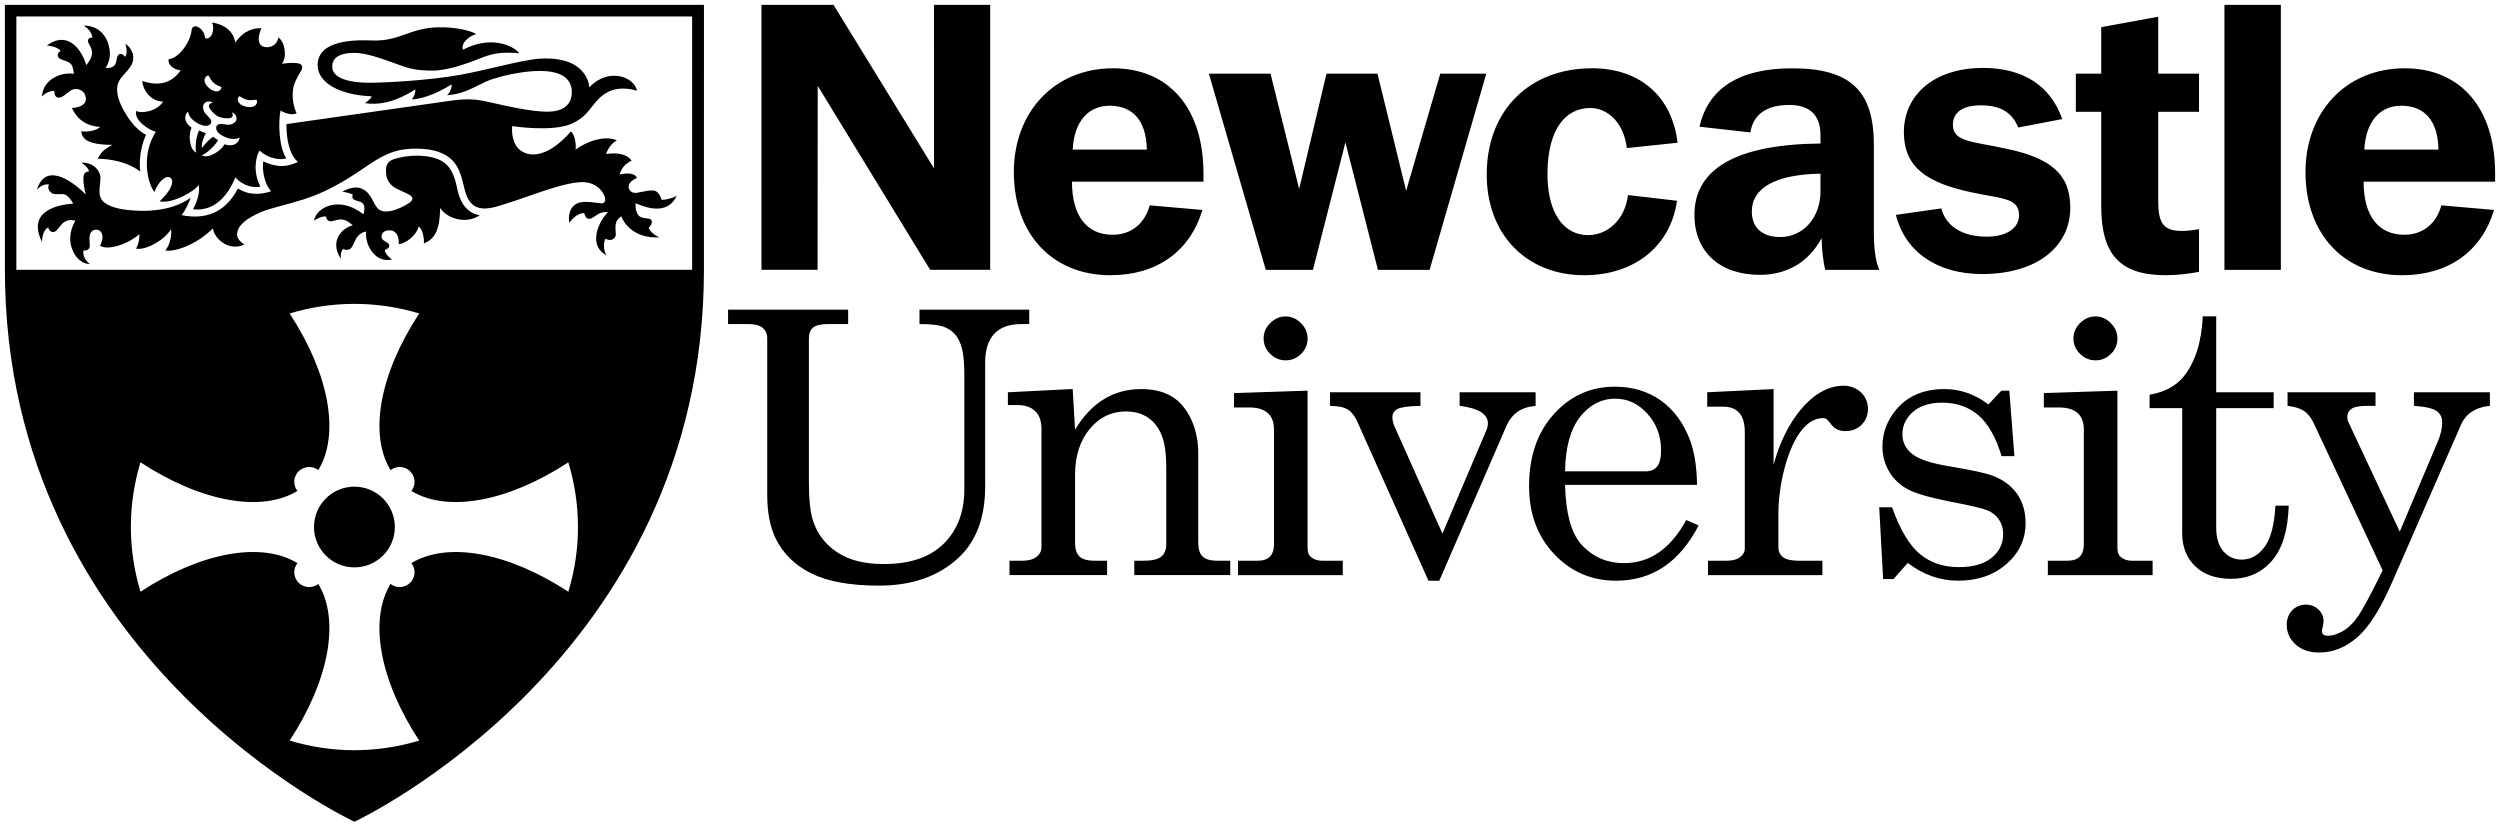 <svg xmlns="http://www.w3.org/2000/svg" width="124" height="41" viewBox="0 0 124 41" fill="none"><g clip-path="url(#clip0_313_4943)"><path d="M91.442 19.131C89.856 19.131 88.519 20.981 87.97 23.051V19.298L84.678 19.456V20.17H85.465C85.812 20.17 86.077 20.27 86.262 20.474C86.449 20.677 86.542 20.997 86.542 21.436V27.204C86.542 27.372 86.464 27.515 86.309 27.634C86.154 27.753 85.924 27.813 85.62 27.813H84.718V28.525H90.391V27.813H89.236C88.861 27.813 88.595 27.755 88.441 27.638C88.286 27.521 88.208 27.354 88.208 27.136V25.454C88.208 23.713 88.946 20.739 90.422 20.739C90.825 20.739 90.744 21.382 91.549 21.382C92.194 21.382 92.65 20.899 92.65 20.283C92.65 19.587 92.086 19.131 91.442 19.131ZM112.861 25.081C112.809 26.036 112.628 26.72 112.318 27.134C112.007 27.55 111.633 27.756 111.193 27.756C110.825 27.756 110.52 27.62 110.283 27.348C110.044 27.075 109.924 26.682 109.924 26.169V20.244H112.773V19.458H109.924V15.691H109.257C109.198 16.957 108.888 17.948 108.325 18.658C107.935 19.145 107.366 19.45 106.62 19.576V20.244H108.236V26.443C108.236 27.12 108.45 27.667 108.88 28.084C109.31 28.501 109.905 28.709 110.667 28.709C111.493 28.709 112.166 28.412 112.685 27.817C113.203 27.223 113.482 26.311 113.521 25.081H112.861ZM109.071 11.366C108.758 11.427 108.471 11.454 108.223 11.454C107.255 11.454 107.047 11.019 107.047 9.92V5.546H109.071V3.653H107.047V0.83L104.221 1.346V3.653H102.962V5.546H104.221V10.223C104.221 12.609 105.131 13.651 107.426 13.651C107.949 13.651 108.501 13.59 109.071 13.484V11.366ZM36.112 15.361H42.069V16.074H41.071C40.719 16.074 40.472 16.132 40.331 16.247C40.191 16.365 40.121 16.541 40.121 16.78V23.966C40.121 24.81 40.195 25.448 40.343 25.88C40.562 26.518 40.963 27.028 41.546 27.407C42.128 27.788 42.89 27.977 43.831 27.977C45.132 27.977 46.124 27.642 46.807 26.968C47.489 26.294 47.831 25.394 47.831 24.266V18.588C47.831 18.007 47.79 17.568 47.709 17.268C47.627 16.969 47.509 16.735 47.357 16.567C47.205 16.4 47.01 16.276 46.777 16.195C46.542 16.115 46.152 16.074 45.606 16.074V15.361H51.05V16.074H50.664C50.057 16.074 49.606 16.237 49.309 16.562C49.012 16.889 48.864 17.361 48.864 17.981V24.13C48.864 25.666 48.425 26.844 47.546 27.662C46.556 28.586 45.242 29.047 43.599 29.047C42.178 29.047 41.059 28.846 40.245 28.444C39.431 28.04 38.839 27.46 38.471 26.704C38.192 26.131 38.054 25.409 38.054 24.537V16.781C38.054 16.562 37.978 16.388 37.828 16.262C37.676 16.137 37.45 16.074 37.148 16.074H36.112V15.361ZM37.769 0.242H41.343L46.328 8.353L46.325 0.242H49.113V13.383H46.136L40.558 4.258L40.552 13.383H37.769L37.769 0.242ZM113.463 19.457H117.826V20.13H117.418C117.035 20.13 116.773 20.18 116.634 20.277C116.495 20.375 116.425 20.515 116.425 20.698C116.425 20.779 116.444 20.862 116.484 20.943L119.028 26.369L120.928 21.87C121.063 21.551 121.132 21.239 121.132 20.933C121.132 20.698 121.037 20.514 120.852 20.384C120.665 20.253 120.29 20.168 119.731 20.13V19.457H123.499V20.13C122.784 20.2 122.302 20.519 122.057 21.088L118.644 28.893C118.063 30.22 117.486 31.129 116.909 31.62C116.327 32.118 115.702 32.366 115.035 32.366C114.549 32.366 114.158 32.233 113.864 31.969C113.571 31.703 113.422 31.377 113.422 30.989C113.422 30.699 113.514 30.459 113.694 30.272C113.875 30.084 114.102 29.99 114.374 29.99C114.619 29.99 114.827 30.071 114.995 30.23C115.162 30.39 115.247 30.582 115.247 30.805C115.247 30.877 115.234 30.971 115.208 31.094C115.182 31.189 115.17 31.259 115.17 31.304C115.17 31.459 115.27 31.535 115.471 31.535C115.685 31.535 115.928 31.459 116.199 31.307C116.469 31.154 116.721 30.91 116.955 30.573C117.189 30.237 117.597 29.476 118.179 28.288L114.738 20.943C114.613 20.691 114.461 20.503 114.276 20.381C114.09 20.258 113.819 20.174 113.463 20.13V19.457ZM93.844 25.159C94.245 26.279 94.709 27.053 95.231 27.483C95.751 27.914 96.395 28.129 97.161 28.129C97.867 28.129 98.41 27.974 98.788 27.665C99.168 27.356 99.357 26.964 99.357 26.487C99.357 26.214 99.288 25.976 99.149 25.77C99.01 25.564 98.817 25.412 98.571 25.311C98.323 25.21 97.685 25.062 96.654 24.865C95.67 24.67 94.983 24.465 94.596 24.252C94.209 24.04 93.907 23.745 93.692 23.371C93.476 22.996 93.369 22.588 93.369 22.148C93.369 21.482 93.589 20.879 94.035 20.335C94.608 19.644 95.41 19.298 96.442 19.298C97.229 19.298 97.957 19.552 98.627 20.059L99.266 19.378H99.662L99.914 22.625H99.279C98.994 21.684 98.609 21.007 98.124 20.593C97.639 20.179 97.04 19.972 96.329 19.972C95.715 19.972 95.233 20.124 94.884 20.43C94.533 20.736 94.359 21.108 94.359 21.548C94.359 21.937 94.521 22.259 94.844 22.514C95.16 22.778 95.782 22.982 96.71 23.132C97.785 23.312 98.486 23.464 98.811 23.587C99.337 23.78 99.745 24.077 100.035 24.479C100.324 24.881 100.468 25.371 100.468 25.949C100.468 26.746 100.154 27.421 99.524 27.973C98.894 28.526 98.094 28.802 97.125 28.802C96.227 28.802 95.393 28.508 94.625 27.921L93.917 28.723H93.403L93.209 25.159H93.844ZM77.627 23.377H81.637C81.874 23.377 82.058 23.299 82.19 23.14C82.321 22.982 82.388 22.712 82.388 22.33C82.388 21.621 82.162 21.017 81.711 20.52C81.26 20.022 80.729 19.774 80.116 19.774C79.431 19.774 78.85 20.074 78.373 20.675C77.896 21.276 77.647 22.177 77.627 23.377ZM84.173 24.05H77.627C77.66 25.431 77.92 26.406 78.41 26.974C78.972 27.611 79.686 27.931 80.554 27.931C81.833 27.931 82.861 27.219 83.638 25.793L84.253 26.061C83.307 27.89 81.943 28.803 80.159 28.803C78.942 28.803 77.919 28.362 77.089 27.485C76.258 26.605 75.842 25.483 75.842 24.113C75.842 22.64 76.251 21.449 77.069 20.541C77.886 19.634 78.893 19.18 80.09 19.18C80.969 19.18 81.729 19.407 82.37 19.858C83.008 20.31 83.49 20.959 83.814 21.804C84.041 22.398 84.16 23.147 84.173 24.05ZM65.97 19.457H70.454V20.13C69.857 20.143 69.475 20.196 69.311 20.288C69.145 20.382 69.063 20.514 69.063 20.687C69.063 20.83 69.092 20.969 69.149 21.11L71.544 26.466L73.751 21.276C73.783 21.186 73.799 21.097 73.799 21.006C73.799 20.538 73.331 20.245 72.397 20.13V19.457H76.166V20.13C75.783 20.168 75.479 20.271 75.253 20.437C75.026 20.603 74.85 20.825 74.728 21.105L71.389 28.803H70.851L67.313 20.891C67.183 20.613 67.025 20.418 66.841 20.307C66.656 20.194 66.365 20.137 65.97 20.13V19.457ZM103.929 15.695C104.219 15.695 104.475 15.805 104.695 16.025C104.914 16.243 105.024 16.502 105.024 16.799C105.024 17.089 104.917 17.341 104.704 17.553C104.49 17.766 104.235 17.873 103.938 17.873C103.641 17.873 103.384 17.765 103.168 17.549C102.95 17.332 102.842 17.08 102.842 16.788C102.842 16.499 102.951 16.243 103.172 16.025C103.392 15.805 103.644 15.695 103.929 15.695ZM101.375 19.497L105.024 19.377V27.165C105.024 27.379 105.076 27.529 105.179 27.619C105.329 27.747 105.515 27.812 105.743 27.812H106.77V28.525H101.573V27.812H102.534C102.818 27.812 103.026 27.744 103.159 27.605C103.292 27.467 103.358 27.265 103.358 27.001V21.3C103.358 20.94 103.254 20.668 103.047 20.485C102.839 20.301 102.532 20.21 102.123 20.21H101.375V19.497ZM63.761 15.695C64.051 15.695 64.307 15.805 64.527 16.025C64.746 16.243 64.856 16.502 64.856 16.799C64.856 17.089 64.749 17.341 64.536 17.553C64.322 17.766 64.067 17.873 63.77 17.873C63.473 17.873 63.216 17.765 63 17.549C62.782 17.332 62.675 17.08 62.675 16.788C62.675 16.499 62.784 16.243 63.005 16.025C63.224 15.805 63.476 15.695 63.761 15.695ZM61.208 19.497L64.856 19.377V27.165C64.856 27.379 64.908 27.529 65.011 27.619C65.16 27.747 65.347 27.812 65.574 27.812H66.602V28.525H61.406V27.812H62.366C62.65 27.812 62.859 27.744 62.992 27.605C63.123 27.467 63.19 27.265 63.19 27.001V21.3C63.19 20.94 63.086 20.668 62.879 20.485C62.672 20.301 62.364 20.21 61.956 20.21H61.208V19.497ZM53.323 21.313C53.726 20.641 54.201 20.138 54.748 19.802C55.295 19.467 55.913 19.298 56.604 19.298C57.197 19.298 57.697 19.417 58.099 19.652C58.502 19.889 58.825 20.261 59.069 20.771C59.311 21.281 59.433 21.852 59.433 22.486V26.902C59.433 27.232 59.505 27.466 59.652 27.604C59.799 27.743 60.044 27.813 60.388 27.813H61.02V28.524H56.26V27.813H56.711C57.134 27.813 57.429 27.745 57.596 27.61C57.762 27.475 57.846 27.274 57.846 27.004V23.142C57.846 22.301 57.719 21.679 57.464 21.274C57.108 20.697 56.567 20.407 55.843 20.407C55.123 20.407 54.524 20.7 54.044 21.283C53.563 21.867 53.323 22.629 53.323 23.566V26.907C53.323 27.235 53.398 27.467 53.548 27.606C53.699 27.744 53.944 27.813 54.289 27.813H54.911V28.524H50.071V27.813H50.696C51.01 27.813 51.248 27.747 51.412 27.619C51.576 27.49 51.657 27.329 51.657 27.134V21.272C51.657 20.885 51.553 20.592 51.346 20.391C51.139 20.191 50.84 20.09 50.451 20.09H49.991V19.457L53.205 19.295L53.323 21.313ZM110.332 0.242H113.13V13.386H110.332V0.242ZM96.289 10.337C96.522 11.227 97.333 11.738 98.54 11.738C99.568 11.738 100.145 11.284 100.145 10.678C100.145 9.825 99.333 9.864 97.892 9.561C95.586 9.088 94.432 8.311 94.432 6.55C94.432 4.732 95.91 3.369 98.36 3.369C100.361 3.369 101.712 4.259 102.289 5.906L100.108 6.323C99.783 5.546 99.189 5.225 98.252 5.225C97.351 5.225 96.865 5.565 96.865 6.19C96.865 7.041 97.802 7.004 99.549 7.383C101.658 7.837 102.686 8.594 102.686 10.299C102.686 12.211 101.064 13.593 98.307 13.593C96.072 13.593 94.487 12.476 94.036 10.659L96.289 10.337ZM86.89 10.488C86.89 11.283 87.395 11.757 88.296 11.757C89.43 11.757 90.296 10.81 90.296 9.484V8.614C88.043 8.652 86.89 9.334 86.89 10.488ZM90.351 11.814C89.719 12.988 88.657 13.632 87.286 13.632C85.269 13.632 84.043 12.457 84.043 10.658C84.043 8.368 86.133 7.156 90.296 7.119V6.701C90.296 5.717 89.774 5.206 88.746 5.206C87.612 5.206 86.962 5.679 86.818 6.568L84.296 6.284C84.728 4.372 86.278 3.388 88.891 3.388C91.809 3.388 92.944 4.524 92.944 7.193V11.511C92.944 12.306 93.017 12.931 93.215 13.386H90.531C90.422 12.931 90.368 12.401 90.351 11.814ZM78.875 5.357C77.641 5.357 76.79 6.417 76.755 8.5C76.719 10.584 77.573 11.662 78.768 11.662C79.704 11.662 80.589 10.943 80.749 9.675L83.179 9.958C82.862 12.212 81.065 13.651 78.575 13.651C75.686 13.651 73.69 11.587 73.742 8.538C73.795 5.433 75.882 3.387 78.969 3.387C81.318 3.387 82.928 4.751 83.208 7.08L80.691 7.345C80.533 6.058 79.732 5.357 78.875 5.357ZM59.961 3.653H63.018L64.438 9.37L65.795 3.653H68.323L69.744 9.464L71.437 3.653H73.719L70.909 13.386H68.346L66.733 7.061L65.121 13.386H62.783L59.961 3.653ZM120.947 7.421C120.929 6.001 120.262 5.244 119.109 5.244C118.045 5.244 117.343 6.02 117.271 7.421H120.947ZM119.145 13.651C116.243 13.651 114.352 11.587 114.352 8.538C114.352 5.546 116.37 3.387 119.271 3.387C122.028 3.387 123.758 5.338 123.758 8.614V9.012H117.235C117.235 10.715 117.973 11.644 119.253 11.644C120.154 11.644 120.839 11.114 121.091 10.185L123.703 10.413C123.091 12.476 121.433 13.651 119.145 13.651ZM56.882 7.421C56.863 6.001 56.197 5.244 55.044 5.244C53.98 5.244 53.277 6.02 53.206 7.421H56.882ZM55.079 13.651C52.178 13.651 50.286 11.587 50.286 8.538C50.286 5.546 52.304 3.387 55.206 3.387C57.963 3.387 59.692 5.338 59.692 8.614V9.012H53.17C53.17 10.715 53.909 11.644 55.188 11.644C56.089 11.644 56.773 11.114 57.026 10.185L59.639 10.413C59.025 12.476 57.368 13.651 55.079 13.651Z" fill="black"></path><path fill-rule="evenodd" clip-rule="evenodd" d="M0.242 0.242C0.242 0.242 0.243 8.065 0.243 13.378C0.243 32.706 17.579 40.758 17.579 40.758C17.579 40.758 34.915 32.706 34.915 13.378C34.915 8.065 34.916 0.242 34.916 0.242H0.242ZM28.667 26.141C28.667 25.048 28.503 23.969 28.189 22.932C25.175 24.904 22.181 25.431 20.405 24.351C20.504 24.227 20.562 24.07 20.562 23.898C20.562 23.492 20.233 23.163 19.825 23.163C19.655 23.163 19.497 23.221 19.372 23.319C18.29 21.548 18.818 18.558 20.793 15.548C19.754 15.235 18.674 15.072 17.579 15.072V15.072C16.485 15.072 15.404 15.235 14.365 15.548C16.34 18.558 16.868 21.547 15.786 23.318C15.661 23.221 15.504 23.162 15.333 23.162C14.926 23.162 14.595 23.492 14.595 23.898C14.595 24.069 14.655 24.225 14.752 24.351C12.977 25.431 9.983 24.904 6.968 22.931C6.654 23.969 6.49 25.047 6.49 26.14H6.491C6.491 27.233 6.655 28.312 6.968 29.349C9.983 27.377 12.978 26.85 14.753 27.93C14.655 28.055 14.595 28.212 14.595 28.384C14.595 28.79 14.926 29.119 15.333 29.119C15.504 29.119 15.661 29.061 15.786 28.963C16.868 30.734 16.34 33.724 14.365 36.733C15.404 37.046 16.485 37.21 17.579 37.21C18.674 37.21 19.754 37.046 20.793 36.733C18.817 33.724 18.29 30.734 19.372 28.963C19.497 29.061 19.654 29.119 19.825 29.119C20.232 29.119 20.562 28.79 20.562 28.384C20.562 28.212 20.503 28.056 20.405 27.931C22.181 26.851 25.175 27.378 28.19 29.35C28.504 28.312 28.668 27.234 28.668 26.141L28.667 26.141ZM0.812 0.818H34.33V13.383H0.812V0.818ZM12.741 5.097C12.708 5.267 12.499 5.347 12.237 5.298C11.729 5.2 11.726 4.838 11.889 4.77C11.952 4.817 12.109 4.92 12.251 4.948C12.402 4.979 12.492 4.968 12.58 4.957C12.617 4.953 12.653 4.948 12.694 4.947C12.759 4.945 12.754 5.028 12.741 5.097ZM11.135 7.156C10.986 7.456 10.362 7.897 10.002 7.704C10.164 7.652 10.594 7.337 10.821 6.949C10.752 6.914 10.62 6.829 10.586 6.782C10.453 6.841 10.214 7.079 10.02 7.336C9.972 7.191 10.085 6.805 10.217 6.601C10.11 6.577 9.938 6.504 9.869 6.469C9.69 6.881 9.679 7.407 9.732 7.569C9.364 7.394 9.348 6.631 9.501 6.333C9.036 6.008 9.188 5.617 9.331 5.539C9.334 5.666 9.45 5.938 9.85 6.139C10.251 6.341 10.415 6.202 10.46 6.112C10.527 5.978 10.402 5.851 10.277 5.724L10.277 5.724C10.251 5.698 10.224 5.671 10.2 5.645C10.062 5.494 10.03 5.255 10.126 5.138C10.247 4.991 10.454 5.022 10.554 5.096C10.062 5.183 10.657 5.697 10.809 5.774C10.961 5.85 11.728 6.021 11.506 5.575C11.625 5.611 11.773 5.76 11.726 5.944C11.69 6.09 11.478 6.207 11.275 6.186C11.238 6.182 11.201 6.177 11.164 6.171L11.164 6.171C10.987 6.146 10.811 6.121 10.743 6.255C10.698 6.345 10.684 6.558 11.084 6.76C11.485 6.961 11.772 6.893 11.876 6.821C11.897 6.981 11.674 7.336 11.135 7.156ZM10.205 3.82C10.252 3.769 10.317 3.715 10.354 3.768C10.377 3.802 10.395 3.834 10.413 3.866L10.413 3.866C10.457 3.943 10.501 4.022 10.616 4.125C10.723 4.222 10.9 4.287 10.975 4.309C11.017 4.481 10.724 4.694 10.343 4.343C10.146 4.163 10.087 3.948 10.205 3.82ZM14.958 3.471C14.986 3.421 15.04 3.214 14.847 3.156C14.564 3.07 13.979 3.164 13.979 3.164C14.252 2.85 14.136 2.07 13.804 1.857C13.762 2.209 13.424 2.408 13.097 2.324C12.69 2.219 12.846 1.644 12.968 1.403C12.655 1.383 12.118 1.462 11.668 2.113C11.55 1.3 10.715 1.143 10.515 1.119C10.681 1.466 10.479 2.003 10.176 1.891C10.116 1.344 9.545 1.114 9.504 1.495C9.436 2.127 8.847 2.898 8.362 2.938C8.317 3.289 8.729 3.481 8.963 3.486C8.374 4.346 7.528 4.176 7.065 4.018C7.049 4.346 7.407 5.037 8.093 5.037C7.733 5.58 6.976 5.621 6.749 5.507C6.649 6.029 7.497 6.494 7.727 6.534C7.031 7.643 7.268 8.99 7.655 9.526C7.655 9.526 7.803 9.146 8.012 8.951C8.189 8.782 8.32 8.747 8.434 8.805C8.596 8.887 8.548 9.135 8.456 9.318C8.287 9.651 7.915 9.984 7.915 9.984C8.547 10.133 9.702 9.459 9.846 9.174C9.961 9.519 9.731 10.104 9.57 10.384C10.798 10.515 11.41 9.448 11.675 8.799C12.095 9.267 12.628 9.32 12.919 9.255C12.52 8.509 12.698 7.739 12.876 7.466C13.293 7.87 13.907 7.955 14.207 7.856C13.811 7.308 13.804 5.952 13.917 5.479C14.194 5.665 14.56 5.716 14.711 5.612C14.711 5.612 14.457 5.146 14.529 4.475C14.565 4.139 14.74 3.843 14.87 3.623C14.904 3.567 14.934 3.516 14.958 3.471ZM20.36 9.699C20.52 9.812 20.445 9.938 20.368 10.01C20.29 10.082 19.461 10.624 18.923 10.458C18.731 10.398 18.629 10.206 18.517 9.993C18.389 9.752 18.248 9.485 17.947 9.359C17.491 9.167 16.981 9.512 16.981 9.512C17.182 9.531 17.419 9.601 17.501 9.652C17.501 9.652 17.408 9.817 17.578 9.91C17.649 9.948 17.711 9.963 17.769 9.977C17.851 9.997 17.924 10.014 17.997 10.094C18.154 10.268 18.025 10.627 18.025 10.627C16.798 9.666 15.66 10.319 15.579 10.94C15.686 10.868 15.997 10.702 16.177 10.741C16.177 10.741 16.182 10.928 16.335 10.968C16.421 10.99 16.515 10.964 16.618 10.935C16.731 10.904 16.854 10.869 16.989 10.89C17.265 10.933 17.499 11.183 17.499 11.183C17.111 11.237 16.275 11.854 16.903 12.837C16.89 12.66 16.91 12.428 17.026 12.35C17.026 12.35 17.24 12.455 17.384 12.334C17.455 12.273 17.503 12.169 17.555 12.054C17.607 11.94 17.664 11.815 17.754 11.71C17.936 11.5 18.166 11.485 18.166 11.485C18.067 12.026 18.554 13.089 19.45 12.868C19.264 12.76 19.084 12.53 19.084 12.404C19.084 12.404 19.338 12.314 19.311 12.178C19.29 12.073 19.207 12.028 19.123 11.982C19.024 11.928 18.925 11.873 18.925 11.724C18.925 11.55 19.074 11.424 19.308 11.424C19.85 11.424 19.775 12.114 19.775 12.114C20.122 12.08 20.658 11.681 20.764 11.233C20.961 11.357 21.047 11.814 21.022 12.074C21.47 11.889 21.826 11.56 21.826 10.315C22.183 10.847 23.119 11.141 23.797 10.675C22.98 10.543 22.775 9.745 22.714 9.51C22.71 9.494 22.707 9.481 22.704 9.471C22.697 9.444 22.688 9.403 22.677 9.351L22.677 9.351L22.677 9.351C22.62 9.08 22.501 8.513 22.165 8.177C21.596 7.61 20.312 7.65 19.568 7.884C19.373 7.946 19.142 8.066 19.142 8.439C19.142 8.78 19.215 9.154 19.742 9.392C20.104 9.556 20.276 9.64 20.36 9.699ZM3.621 10.099C2.8 10.158 1.334 10.49 2.084 12.005C2.084 11.672 2.194 11.377 2.388 11.281C2.456 11.514 2.63 11.556 2.759 11.464C2.817 11.425 2.88 11.345 2.945 11.263C3.018 11.172 3.094 11.077 3.169 11.025C3.307 10.932 3.493 10.878 3.739 10.947C3.071 12.066 3.851 13.15 4.457 13.089C4.111 12.85 4.125 12.533 4.135 12.419C4.135 12.419 4.35 12.467 4.432 12.298C4.464 12.232 4.456 12.136 4.446 12.025C4.436 11.904 4.425 11.766 4.463 11.633C4.513 11.452 4.676 11.372 4.809 11.393C5.017 11.425 5.091 11.613 5.083 11.782C5.073 11.996 4.96 12.183 4.96 12.183C5.322 12.442 6.322 12.129 6.918 11.613C6.918 11.768 6.902 12.047 6.749 12.335C7.283 12.427 8.211 11.85 8.484 11.364C8.519 11.598 8.47 12.099 8.199 12.419C8.605 12.514 9.706 12.18 10.561 11.327C10.612 11.806 11.33 12.501 12.124 12.127C12.124 12.127 11.759 11.923 11.759 11.637C11.759 11.17 12.273 10.814 12.912 10.535C13.218 10.402 13.604 10.299 14.039 10.182C14.658 10.017 15.376 9.825 16.098 9.482C16.952 9.078 17.542 8.679 18.045 8.338C18.877 7.775 19.472 7.372 20.633 7.372C21.446 7.372 22.243 7.559 22.651 8.228C22.836 8.532 22.916 8.861 22.99 9.17C23.08 9.54 23.163 9.883 23.413 10.12C23.825 10.513 24.514 10.291 24.963 10.146L24.963 10.146C25.012 10.13 25.058 10.115 25.1 10.102C25.415 10.006 25.773 9.881 26.147 9.751L26.147 9.751C27.057 9.433 28.058 9.085 28.745 9.037C29.713 8.97 29.971 9.694 29.992 9.752C30.067 9.963 29.978 10.095 29.838 10.086C29.762 10.081 29.673 10.07 29.575 10.057L29.575 10.057C29.254 10.015 28.848 9.963 28.587 10.11C28.099 10.386 28.237 11.054 28.237 11.054C28.361 10.869 28.66 10.557 28.979 10.569C28.979 10.571 28.981 10.576 28.982 10.582C28.999 10.654 29.069 10.945 29.342 10.824C29.396 10.8 29.452 10.762 29.513 10.721C29.677 10.611 29.873 10.479 30.16 10.529C29.784 10.853 29.08 12.124 30.084 12.666C29.934 12.444 29.914 12.032 30.034 11.839C30.034 11.839 30.325 12.03 30.514 11.753C30.553 11.696 30.545 11.587 30.536 11.461C30.527 11.337 30.517 11.196 30.549 11.073C30.606 10.855 30.82 10.729 30.82 10.729C30.902 11 31.404 11.848 32.712 11.772C32.411 11.653 32.224 11.444 32.174 11.294C32.328 11.185 32.4 10.928 32.242 10.864C32.194 10.844 32.13 10.837 32.06 10.829C31.916 10.812 31.749 10.793 31.654 10.661C31.488 10.434 31.526 10.079 31.526 10.079C31.975 10.275 33.108 10.72 33.566 9.707C33.428 9.806 33.034 9.925 32.81 9.906C32.783 9.789 32.658 9.469 32.419 9.451C32.212 9.436 32.042 9.473 31.865 9.511L31.865 9.511C31.774 9.531 31.68 9.551 31.579 9.565C31.369 9.593 31.249 9.48 31.199 9.369C31.155 9.274 31.197 9.142 31.246 9.072C31.353 8.92 31.595 8.822 31.595 8.822C31.441 8.514 30.946 8.614 30.776 8.648L30.776 8.648C30.762 8.65 30.751 8.653 30.742 8.654C30.766 8.464 30.959 8.124 31.327 7.972C31.19 7.735 30.763 7.524 30.067 7.64C30.147 7.352 30.391 7.043 30.599 6.971C30.223 6.754 29.341 6.845 28.546 7.424C28.578 7.249 28.555 6.734 28.315 6.517C28.315 6.517 27.279 7.819 26.262 7.646C25.246 7.473 25.405 6.254 25.405 6.254C25.405 6.254 27.412 6.572 28.383 6.124C28.899 5.886 29.139 5.578 29.372 5.279C29.578 5.016 29.779 4.758 30.16 4.56C30.815 4.221 31.595 4.502 31.595 4.502C31.475 3.832 30.203 3.306 29.227 4.333C29.227 4.333 29.203 2.786 26.808 2.908C26.292 2.934 25.512 3.116 24.651 3.316C24.059 3.454 23.43 3.601 22.823 3.711C21.371 3.976 19.215 4.104 18.297 4.104C17.379 4.104 16.477 3.904 16.477 3.305C16.477 2.706 17.141 2.622 17.579 2.622C18.147 2.622 18.901 2.895 19.586 3.143L19.587 3.143C19.741 3.199 19.893 3.253 20.038 3.304C20.599 3.498 21.152 3.501 21.456 3.501C22.26 3.501 23.269 3.107 23.799 2.9L23.834 2.887C24.353 2.684 24.762 2.556 25.757 2.64C25.446 2.235 24.299 1.758 22.972 2.463C22.852 2.251 23.104 1.852 23.62 1.687C23.385 1.538 22.632 1.331 21.723 1.354C21.033 1.372 20.569 1.537 20.119 1.697C19.631 1.87 19.16 2.038 18.433 2.007C17.035 1.948 15.755 2.179 15.755 3.234C15.755 4.069 16.779 4.712 18.436 4.778C18.393 4.91 18.169 5.072 18.098 5.115C18.669 5.207 19.51 5.138 20.596 4.435C20.625 4.552 20.528 4.852 20.41 4.929C20.8 4.929 21.527 4.731 22.404 4.184C22.404 4.301 22.387 4.511 22.176 4.723C22.84 4.676 23.308 4.441 23.745 4.223C23.981 4.104 24.209 3.991 24.452 3.914C25.376 3.622 28.363 2.93 28.363 4.58C28.363 4.975 28.17 5.54 27.14 5.54C26.343 5.54 25.103 5.255 24.427 5.101C24.232 5.056 24.083 5.022 24.007 5.009L23.952 4.999C23.622 4.941 23.235 4.873 22.382 4.992C21.698 5.088 17.382 5.703 15.252 6.006L14.208 6.155C14.208 6.493 14.221 7.552 14.776 8.032C14.338 8.235 13.874 8.373 13.06 8.005C12.996 8.278 13.06 9.064 13.45 9.488C13.124 9.594 12.449 9.765 11.805 9.348L11.802 9.353C11.54 9.82 10.852 11.049 9.001 10.668C9.119 10.579 9.446 9.932 9.446 9.815C9.076 10.088 8.1 10.62 6.284 10.409C5.733 10.346 5.155 10.173 4.997 9.82C4.906 9.618 4.933 9.371 4.959 9.139C4.981 8.944 5.002 8.761 4.949 8.626C4.705 8.008 4.044 8.069 4.044 8.069C4.055 8.079 4.072 8.092 4.092 8.106C4.192 8.182 4.375 8.319 4.417 8.504C4.417 8.504 4.152 8.487 4.138 8.79C4.119 9.2 4.259 9.651 4.259 9.651C3.495 8.888 2.236 8.068 1.83 9.414C1.995 9.227 2.201 9.118 2.433 9.15C2.433 9.15 2.283 9.383 2.58 9.588C2.652 9.637 2.78 9.633 2.911 9.628C3.033 9.624 3.158 9.62 3.243 9.659C3.447 9.752 3.632 10.098 3.632 10.098L3.621 10.099ZM6.959 8.508C6.107 7.877 5.035 7.877 4.842 7.877H4.84C5.052 7.487 5.198 7.396 5.57 7.184C4.227 7.184 4.074 6.822 4.027 6.512C4.389 6.563 4.805 6.461 4.973 6.295C4.001 6.244 3.68 5.592 3.565 5.36L3.564 5.357C4.322 5.301 4.314 4.918 4.212 4.685C4.135 4.506 3.878 4.356 3.62 4.437C3.52 4.467 3.42 4.548 3.319 4.629C3.194 4.73 3.067 4.832 2.938 4.842C2.721 4.859 2.693 4.64 2.693 4.507C2.447 4.507 2.235 4.629 2.079 4.784C2.138 3.908 3.073 3.559 3.664 3.663C3.664 3.663 3.636 3.293 3.518 3.175C3.415 3.073 3.297 3.035 3.183 2.999C3.096 2.971 3.012 2.944 2.94 2.891C2.827 2.808 2.826 2.617 3.013 2.527C2.828 2.283 2.321 2.26 2.321 2.26C3.369 1.483 4.058 2.473 4.279 3.231C4.559 2.884 4.588 2.689 4.551 2.498C4.532 2.394 4.481 2.305 4.437 2.227C4.391 2.146 4.351 2.076 4.361 2.014C4.388 1.834 4.583 1.871 4.583 1.871C4.56 1.591 4.333 1.373 4.142 1.272C4.142 1.272 4.989 1.197 5.33 2.063C5.647 2.868 5.235 3.368 5.235 3.368C5.235 3.368 5.55 3.407 5.683 3.237C5.753 3.149 5.769 3.05 5.784 2.958C5.8 2.861 5.815 2.771 5.889 2.708C6.035 2.583 6.198 2.819 6.198 2.819C6.356 2.661 6.249 2.273 6.218 2.166C6.218 2.166 6.661 2.444 6.605 2.959C6.577 3.224 6.367 3.454 6.204 3.633C6.154 3.688 6.108 3.738 6.074 3.783C6.066 3.793 6.057 3.804 6.048 3.816L6.047 3.816C5.884 4.019 5.54 4.448 6.188 5.567C6.608 6.292 7.022 6.581 7.247 6.685C7.109 6.958 6.852 7.714 6.959 8.508ZM17.579 28.142C18.686 28.142 19.584 27.246 19.584 26.14C19.584 25.035 18.686 24.138 17.579 24.138C16.472 24.138 15.574 25.035 15.574 26.14C15.574 27.246 16.472 28.142 17.579 28.142Z" fill="black"></path></g><defs><clipPath id="clip0_313_4943"><rect width="124" height="41" fill="white"></rect></clipPath></defs></svg>